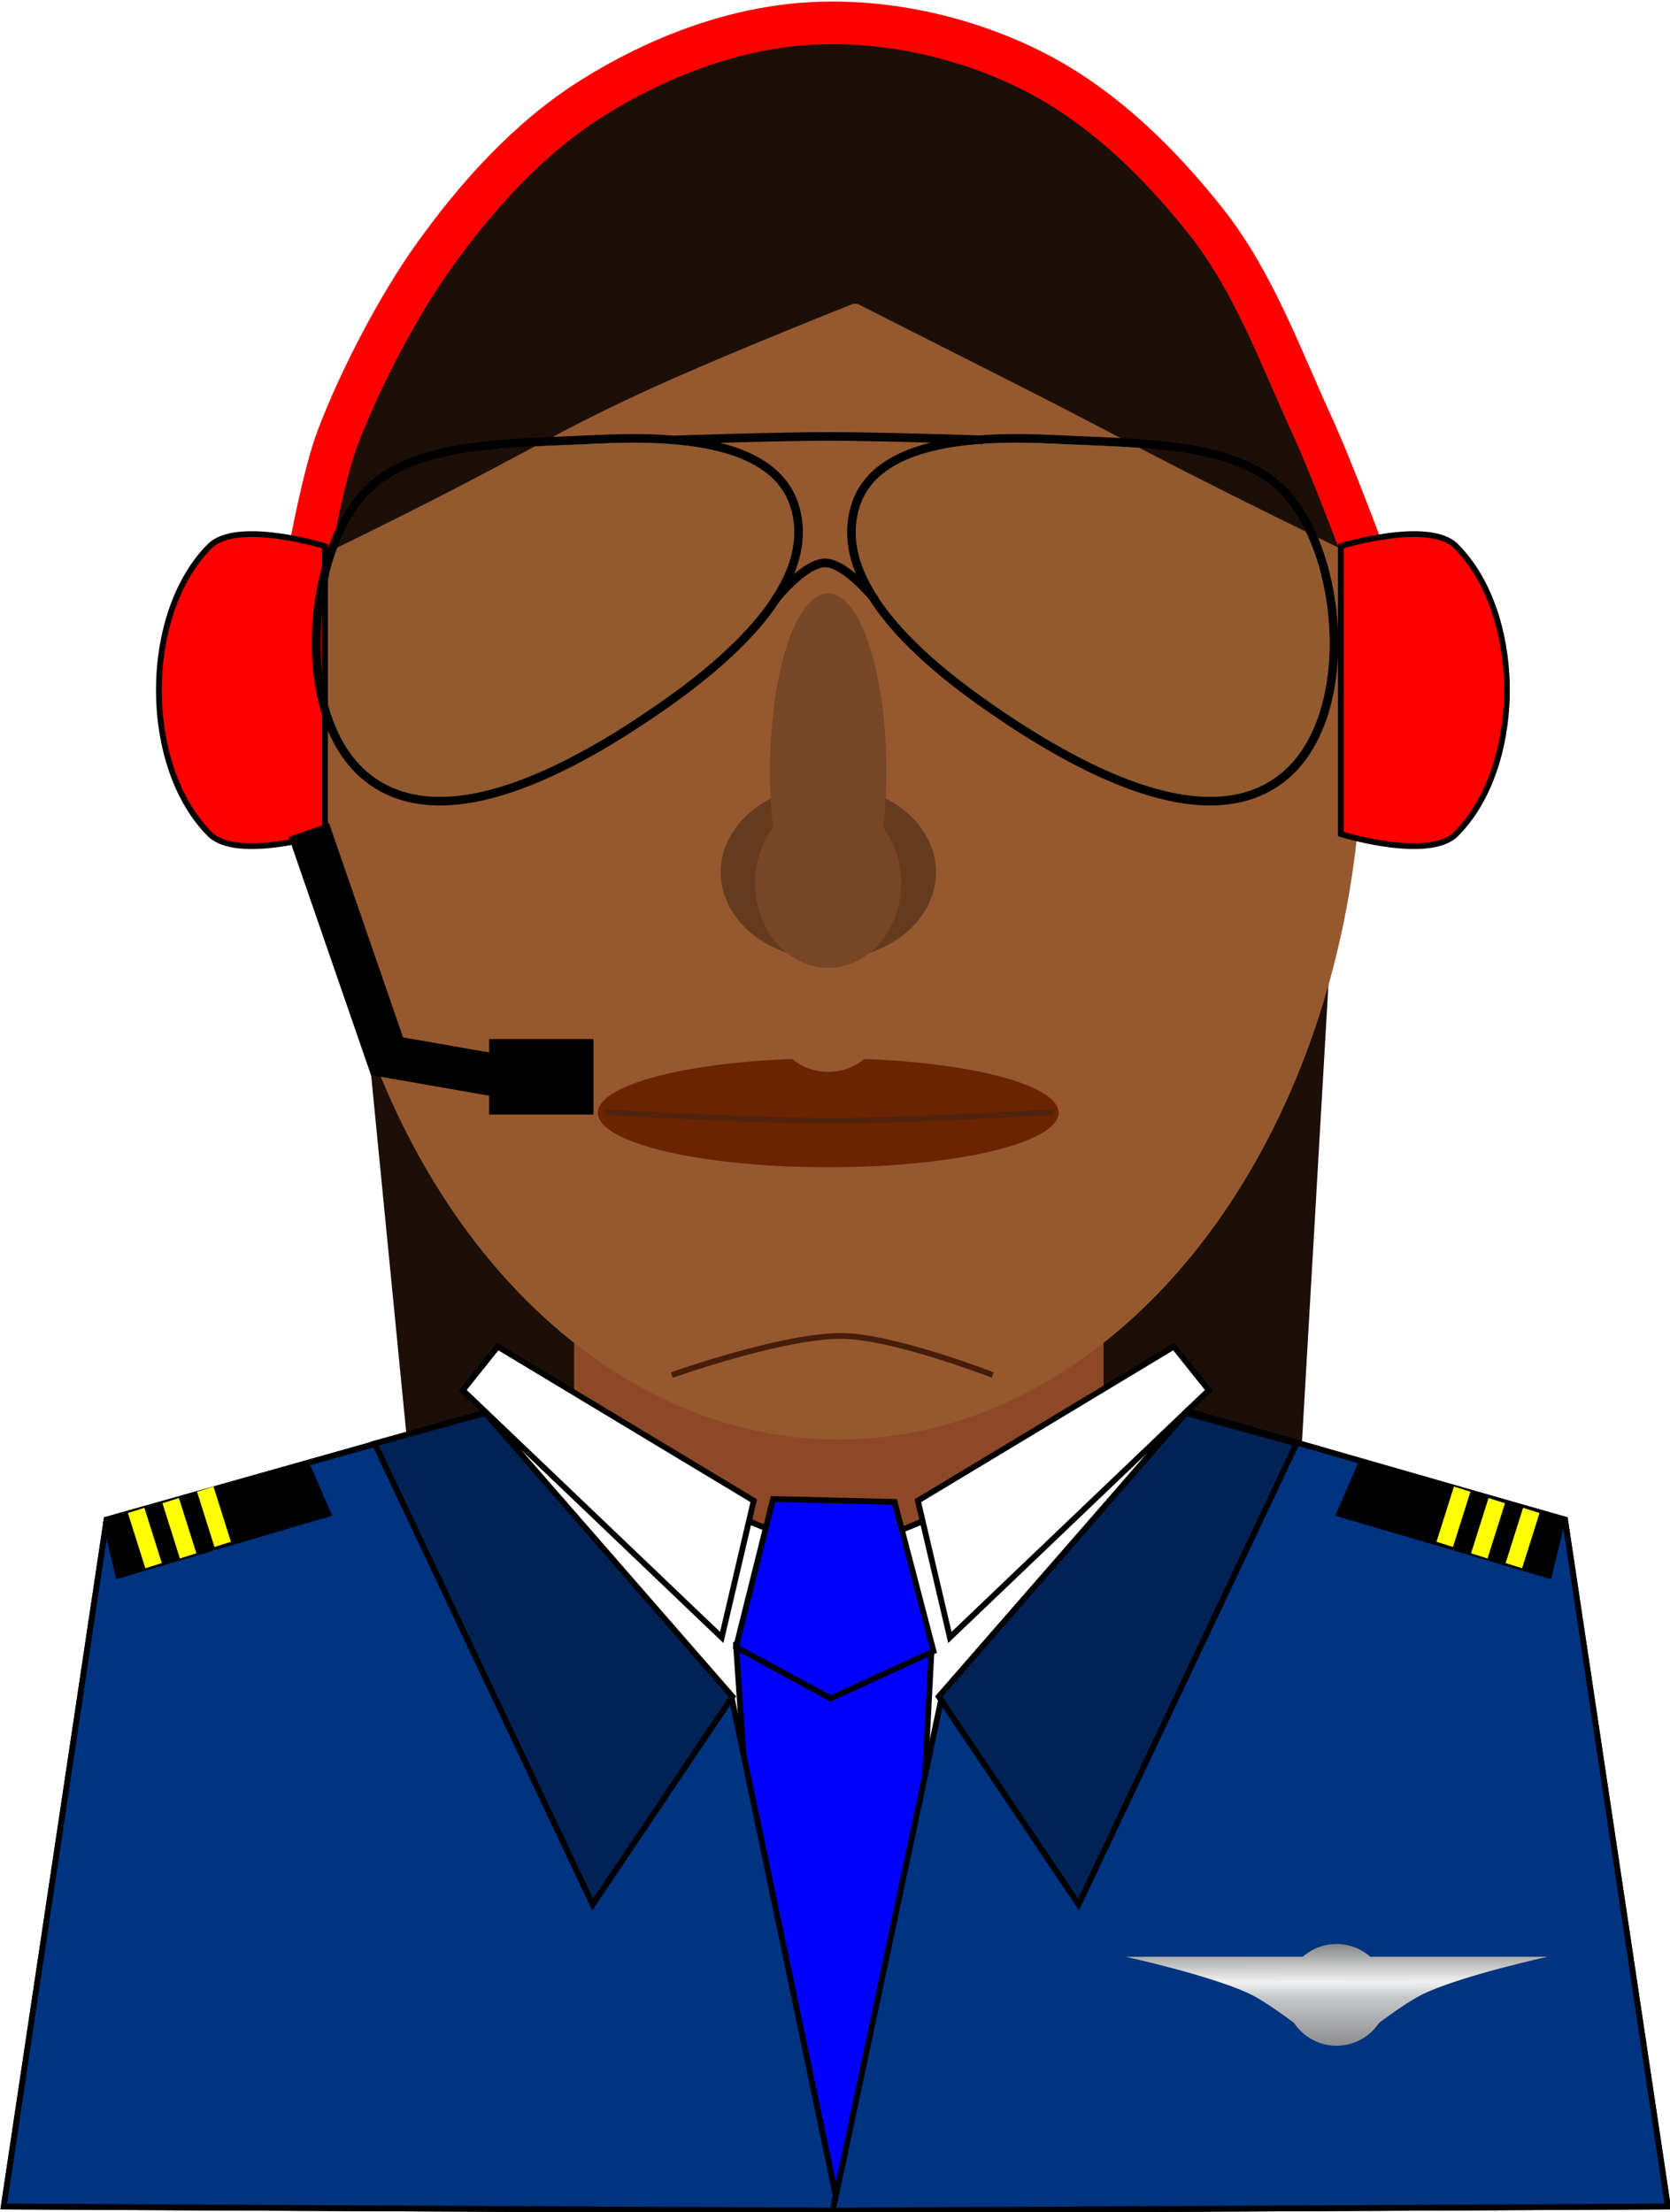 <?xml version="1.0" encoding="UTF-8" standalone="no"?>
<!-- Created with Inkscape (http://www.inkscape.org/) -->

<svg
   xmlns:dc="http://purl.org/dc/elements/1.1/"
   xmlns:cc="http://creativecommons.org/ns#"
   xmlns:rdf="http://www.w3.org/1999/02/22-rdf-syntax-ns#"
   xmlns:svg="http://www.w3.org/2000/svg"
   xmlns="http://www.w3.org/2000/svg"
   xmlns:xlink="http://www.w3.org/1999/xlink"
   xmlns:sodipodi="http://sodipodi.sourceforge.net/DTD/sodipodi-0.dtd"
   xmlns:inkscape="http://www.inkscape.org/namespaces/inkscape"
   width="290.083"
   height="384.323"
   viewBox="0 0 290.083 384.323"
   id="svg5416"
   version="1.1"
   inkscape:version="0.91 r13725"
   sodipodi:docname="Pilot4.svg">
  <defs
     id="defs5418">
    <filter
       inkscape:menu-tooltip="Transparent plastic with deep colors"
       inkscape:menu="Bevels"
       inkscape:label="Deep Colors Plastic"
       style="color-interpolation-filters:sRGB"
       id="filter9118">
      <feGaussianBlur
         in="SourceGraphic"
         result="result6"
         stdDeviation="10"
         id="feGaussianBlur9120" />
      <feComposite
         in2="SourceGraphic"
         in="result6"
         operator="xor"
         id="feComposite9122" />
      <feGaussianBlur
         result="result2"
         stdDeviation="10"
         id="feGaussianBlur9124" />
      <feComposite
         in2="SourceGraphic"
         operator="atop"
         result="result91"
         id="feComposite9126" />
      <feComposite
         result="result4"
         in="result2"
         operator="xor"
         in2="result91"
         id="feComposite9128" />
      <feGaussianBlur
         in="result4"
         result="result3"
         stdDeviation="5"
         id="feGaussianBlur9130" />
      <feSpecularLighting
         lighting-color="#ffffff"
         in="result3"
         result="result5"
         specularExponent="35"
         specularConstant="3"
         surfaceScale="12"
         id="feSpecularLighting9132">
        <feDistantLight
           elevation="45"
           azimuth="235"
           id="feDistantLight9134" />
      </feSpecularLighting>
      <feComposite
         k4="0"
         k1="0"
         in2="result5"
         in="SourceGraphic"
         k3="0.7"
         k2="0.8"
         operator="arithmetic"
         result="result7"
         id="feComposite9136" />
      <feComposite
         in="result7"
         operator="in"
         in2="SourceGraphic"
         id="feComposite9138" />
    </filter>
    <filter
       inkscape:menu-tooltip="Transparent plastic with deep colors"
       inkscape:menu="Bevels"
       inkscape:label="Deep Colors Plastic"
       style="color-interpolation-filters:sRGB"
       id="filter9096">
      <feGaussianBlur
         in="SourceGraphic"
         result="result6"
         stdDeviation="10"
         id="feGaussianBlur9098" />
      <feComposite
         in2="SourceGraphic"
         in="result6"
         operator="xor"
         id="feComposite9100" />
      <feGaussianBlur
         result="result2"
         stdDeviation="10"
         id="feGaussianBlur9102" />
      <feComposite
         in2="SourceGraphic"
         operator="atop"
         result="result91"
         id="feComposite9104" />
      <feComposite
         result="result4"
         in="result2"
         operator="xor"
         in2="result91"
         id="feComposite9106" />
      <feGaussianBlur
         in="result4"
         result="result3"
         stdDeviation="5"
         id="feGaussianBlur9108" />
      <feSpecularLighting
         lighting-color="#ffffff"
         in="result3"
         result="result5"
         specularExponent="35"
         specularConstant="3"
         surfaceScale="12"
         id="feSpecularLighting9110">
        <feDistantLight
           elevation="45"
           azimuth="235"
           id="feDistantLight9112" />
      </feSpecularLighting>
      <feComposite
         k4="0"
         k1="0"
         in2="result5"
         in="SourceGraphic"
         k3="0.7"
         k2="0.8"
         operator="arithmetic"
         result="result7"
         id="feComposite9114" />
      <feComposite
         in="result7"
         operator="in"
         in2="SourceGraphic"
         id="feComposite9116" />
    </filter>
    <filter
       inkscape:menu-tooltip="3D warped, iridescent pearly shell texture"
       inkscape:menu="Materials"
       inkscape:label="3D Mother of Pearl"
       width="1.5"
       x="-0.25"
       height="1.5"
       y="-0.25"
       style="color-interpolation-filters:sRGB"
       id="filter7322-0">
      <feGaussianBlur
         result="result8"
         stdDeviation="3"
         id="feGaussianBlur7324-7" />
      <feTurbulence
         baseFrequency="0.03 0.03"
         numOctaves="8"
         type="fractalNoise"
         result="result7"
         seed="77"
         id="feTurbulence7326-5" />
      <feColorMatrix
         values="1 0 0 0 0 0 1 0 0 0 0 0 1 0 0 0 0 0 1.6 -0.6 "
         result="result5"
         id="feColorMatrix7328-6" />
      <feComposite
         in2="result8"
         operator="in"
         in="result7"
         result="result6"
         id="feComposite7330-3" />
      <feDisplacementMap
         in2="result6"
         result="result4"
         scale="60"
         yChannelSelector="A"
         xChannelSelector="A"
         in="result5"
         id="feDisplacementMap7332-0" />
      <feConvolveMatrix
         order="3 3"
         kernelMatrix="2 0 0 0 4 0 0 0 -2 "
         targetX="2"
         targetY="2"
         divisor="2"
         result="result9"
         id="feConvolveMatrix7334-1" />
      <feComposite
         in2="SourceGraphic"
         operator="atop"
         in="result9"
         result="result10"
         id="feComposite7336-1" />
      <feBlend
         in2="result10"
         mode="darken"
         result="fbSourceGraphic"
         id="feBlend7338-1" />
      <feGaussianBlur
         result="result0"
         in="fbSourceGraphic"
         stdDeviation="5"
         id="feGaussianBlur7340-0" />
      <feSpecularLighting
         specularExponent="25"
         specularConstant="1"
         surfaceScale="5"
         lighting-color="#f2d76c"
         result="result1"
         in="result0"
         id="feSpecularLighting7342-8">
        <feDistantLight
           azimuth="235"
           elevation="60"
           id="feDistantLight7344-2" />
      </feSpecularLighting>
      <feComposite
         operator="in"
         result="result2"
         in="result1"
         in2="fbSourceGraphic"
         id="feComposite7346-3" />
      <feComposite
         k4="0"
         k1="0"
         k3="1"
         k2="1"
         operator="arithmetic"
         result="result4"
         in="fbSourceGraphic"
         in2="result2"
         id="feComposite7348-5" />
    </filter>
    <filter
       inkscape:label="3D Mother of Pearl"
       inkscape:menu="Materials"
       inkscape:menu-tooltip="3D warped, iridescent pearly shell texture"
       height="1.5"
       y="-0.25"
       width="1.5"
       x="-0.25"
       style="color-interpolation-filters:sRGB"
       id="filter7292-2">
      <feGaussianBlur
         stdDeviation="4"
         result="result8"
         id="feGaussianBlur7294-5" />
      <feTurbulence
         seed="50"
         result="result7"
         type="turbulence"
         numOctaves="7"
         baseFrequency="0.01 0.01"
         id="feTurbulence7296-3" />
      <feColorMatrix
         result="result5"
         values="1 0 0 0 0 0 1 0 0 0 0 0 1 0 0 0 0 0 1.4 0 "
         id="feColorMatrix7298-7" />
      <feComposite
         result="result6"
         in="result5"
         operator="in"
         in2="result8"
         id="feComposite7300-2" />
      <feDisplacementMap
         in="result5"
         xChannelSelector="A"
         yChannelSelector="A"
         scale="100"
         result="result4"
         in2="result6"
         id="feDisplacementMap7302-2" />
      <feFlood
         flood-opacity="1"
         flood-color="rgb(224,224,224)"
         id="feFlood7304-1" />
      <feComposite
         result="result2"
         operator="atop"
         in2="result4"
         id="feComposite7306-8" />
      <feComposite
         in="result2"
         operator="atop"
         in2="SourceGraphic"
         result="result9"
         id="feComposite7308-9" />
      <feBlend
         result="fbSourceGraphic"
         mode="darken"
         in2="result9"
         id="feBlend7310-6" />
      <feGaussianBlur
         stdDeviation="5"
         in="fbSourceGraphic"
         result="result0"
         id="feGaussianBlur7312-5" />
      <feSpecularLighting
         in="result0"
         result="result1"
         lighting-color="#ffffff"
         surfaceScale="8"
         specularConstant="0.8"
         specularExponent="30"
         id="feSpecularLighting7314-6">
        <feDistantLight
           elevation="55"
           azimuth="235"
           id="feDistantLight7316-2" />
      </feSpecularLighting>
      <feComposite
         in2="fbSourceGraphic"
         in="result1"
         result="result2"
         operator="in"
         id="feComposite7318-9" />
      <feComposite
         k4="0"
         k1="0"
         in="fbSourceGraphic"
         result="fbSourceGraphic"
         operator="arithmetic"
         k2="1"
         k3="1"
         in2="result2"
         id="feComposite7320-3" />
      <feColorMatrix
         result="fbSourceGraphicAlpha"
         in="fbSourceGraphic"
         values="0 0 0 -1 0 0 0 0 -1 0 0 0 0 -1 0 0 0 0 1 0"
         id="feColorMatrix7350-5" />
      <feGaussianBlur
         id="feGaussianBlur7352-1"
         result="result8"
         stdDeviation="3"
         in="fbSourceGraphic" />
      <feTurbulence
         id="feTurbulence7354-5"
         baseFrequency="0.03 0.03"
         numOctaves="8"
         type="fractalNoise"
         result="result7"
         seed="77" />
      <feColorMatrix
         id="feColorMatrix7356-6"
         values="1 0 0 0 0 0 1 0 0 0 0 0 1 0 0 0 0 0 1.6 -0.6 "
         result="result5" />
      <feComposite
         id="feComposite7358-1"
         in2="result8"
         operator="in"
         in="result7"
         result="result6" />
      <feDisplacementMap
         id="feDisplacementMap7360-2"
         in2="result6"
         result="result4"
         scale="60"
         yChannelSelector="A"
         xChannelSelector="A"
         in="result5" />
      <feConvolveMatrix
         id="feConvolveMatrix7362-0"
         order="3 3"
         kernelMatrix="2 0 0 0 4 0 0 0 -2 "
         targetX="2"
         targetY="2"
         divisor="2"
         result="result9" />
      <feComposite
         id="feComposite7364-8"
         in2="fbSourceGraphic"
         operator="atop"
         in="result9"
         result="result10" />
      <feBlend
         id="feBlend7366-7"
         in2="result10"
         mode="darken"
         result="fbSourceGraphic" />
      <feGaussianBlur
         id="feGaussianBlur7368-8"
         result="result0"
         in="fbSourceGraphic"
         stdDeviation="5" />
      <feSpecularLighting
         id="feSpecularLighting7370-6"
         specularExponent="25"
         specularConstant="1"
         surfaceScale="5"
         lighting-color="#f2d76c"
         result="result1"
         in="result0">
        <feDistantLight
           id="feDistantLight7372-0"
           azimuth="235"
           elevation="60" />
      </feSpecularLighting>
      <feComposite
         id="feComposite7374-9"
         in2="fbSourceGraphic"
         operator="in"
         result="result2"
         in="result1" />
      <feComposite
         k4="0"
         k1="0"
         id="feComposite7376-9"
         in2="result2"
         k3="1"
         k2="1"
         operator="arithmetic"
         result="result4"
         in="fbSourceGraphic" />
    </filter>
    <filter
       inkscape:menu-tooltip="Bright metallic effect for any color"
       inkscape:menu="Bevels"
       inkscape:label="Bright Metal"
       style="color-interpolation-filters:sRGB"
       id="filter8594-4">
      <feGaussianBlur
         result="result6"
         stdDeviation="8"
         in="SourceGraphic"
         id="feGaussianBlur8596-1" />
      <feComposite
         in2="SourceGraphic"
         in="result6"
         operator="xor"
         result="result10"
         id="feComposite8598-75" />
      <feGaussianBlur
         result="result2"
         stdDeviation="8"
         id="feGaussianBlur8600-1" />
      <feComposite
         in2="SourceGraphic"
         operator="atop"
         in="result10"
         result="result91"
         id="feComposite8602-4" />
      <feComposite
         result="result4"
         in="result2"
         operator="xor"
         in2="result91"
         id="feComposite8604-32" />
      <feGaussianBlur
         in="result4"
         result="result3"
         stdDeviation="4"
         id="feGaussianBlur8606-6" />
      <feSpecularLighting
         result="result5"
         specularExponent="5"
         specularConstant="1.1"
         surfaceScale="18"
         id="feSpecularLighting8608-44">
        <feDistantLight
           azimuth="235"
           elevation="55"
           id="feDistantLight8610-35" />
      </feSpecularLighting>
      <feComposite
         k4="0"
         in="result3"
         k3="1.1"
         k2="0.5"
         operator="arithmetic"
         result="result7"
         in2="result5"
         k1="0.5"
         id="feComposite8612-31" />
      <feComposite
         in="result7"
         operator="atop"
         in2="SourceGraphic"
         result="result8"
         id="feComposite8614-9" />
    </filter>
    <linearGradient
       id="linearGradient5549">
      <stop
         style="stop-color:#1a1b1f;stop-opacity:1;"
         offset="0"
         id="stop5551" />
      <stop
         id="stop5553"
         offset="0.161"
         style="stop-color:#7e7e81;stop-opacity:1;" />
      <stop
         style="stop-color:#c7c9cb;stop-opacity:1;"
         offset="0.421"
         id="stop5555" />
      <stop
         id="stop5557"
         offset="0.483"
         style="stop-color:#f2f2f2;stop-opacity:1;" />
      <stop
         style="stop-color:#555758;stop-opacity:1;"
         offset="0.714"
         id="stop5559" />
      <stop
         id="stop5561"
         offset="0.876"
         style="stop-color:#bbb9b5;stop-opacity:1;" />
      <stop
         style="stop-color:#949696;stop-opacity:1;"
         offset="1"
         id="stop5563" />
    </linearGradient>
    <filter
       inkscape:menu-tooltip="Transparent plastic with deep colors"
       inkscape:menu="Bevels"
       inkscape:label="Deep Colors Plastic"
       style="color-interpolation-filters:sRGB"
       id="filter9074">
      <feGaussianBlur
         in="SourceGraphic"
         result="result6"
         stdDeviation="10"
         id="feGaussianBlur9076" />
      <feComposite
         in2="SourceGraphic"
         in="result6"
         operator="xor"
         id="feComposite9078" />
      <feGaussianBlur
         result="result2"
         stdDeviation="10"
         id="feGaussianBlur9080" />
      <feComposite
         in2="SourceGraphic"
         operator="atop"
         result="result91"
         id="feComposite9082" />
      <feComposite
         result="result4"
         in="result2"
         operator="xor"
         in2="result91"
         id="feComposite9084" />
      <feGaussianBlur
         in="result4"
         result="result3"
         stdDeviation="5"
         id="feGaussianBlur9086" />
      <feSpecularLighting
         lighting-color="#ffffff"
         in="result3"
         result="result5"
         specularExponent="35"
         specularConstant="3"
         surfaceScale="12"
         id="feSpecularLighting9088">
        <feDistantLight
           elevation="45"
           azimuth="235"
           id="feDistantLight9090" />
      </feSpecularLighting>
      <feComposite
         k4="0"
         k1="0"
         in2="result5"
         in="SourceGraphic"
         k3="0.7"
         k2="0.8"
         operator="arithmetic"
         result="result7"
         id="feComposite9092" />
      <feComposite
         in="result7"
         operator="in"
         in2="SourceGraphic"
         id="feComposite9094" />
    </filter>
    <filter
       inkscape:menu-tooltip="Transparent plastic with deep colors"
       inkscape:menu="Bevels"
       inkscape:label="Deep Colors Plastic"
       style="color-interpolation-filters:sRGB"
       id="filter9052">
      <feGaussianBlur
         in="SourceGraphic"
         result="result6"
         stdDeviation="10"
         id="feGaussianBlur9054" />
      <feComposite
         in2="SourceGraphic"
         in="result6"
         operator="xor"
         id="feComposite9056" />
      <feGaussianBlur
         result="result2"
         stdDeviation="10"
         id="feGaussianBlur9058" />
      <feComposite
         in2="SourceGraphic"
         operator="atop"
         result="result91"
         id="feComposite9060" />
      <feComposite
         result="result4"
         in="result2"
         operator="xor"
         in2="result91"
         id="feComposite9062" />
      <feGaussianBlur
         in="result4"
         result="result3"
         stdDeviation="5"
         id="feGaussianBlur9064" />
      <feSpecularLighting
         lighting-color="#ffffff"
         in="result3"
         result="result5"
         specularExponent="35"
         specularConstant="3"
         surfaceScale="12"
         id="feSpecularLighting9066">
        <feDistantLight
           elevation="45"
           azimuth="235"
           id="feDistantLight9068" />
      </feSpecularLighting>
      <feComposite
         k4="0"
         k1="0"
         in2="result5"
         in="SourceGraphic"
         k3="0.7"
         k2="0.8"
         operator="arithmetic"
         result="result7"
         id="feComposite9070" />
      <feComposite
         in="result7"
         operator="in"
         in2="SourceGraphic"
         id="feComposite9072" />
    </filter>
    <filter
       inkscape:menu-tooltip="Bright metallic effect for any color"
       inkscape:menu="Bevels"
       inkscape:label="Bright Metal"
       style="color-interpolation-filters:sRGB"
       id="filter8594-2">
      <feGaussianBlur
         result="result6"
         stdDeviation="8"
         in="SourceGraphic"
         id="feGaussianBlur8596-0" />
      <feComposite
         in2="SourceGraphic"
         in="result6"
         operator="xor"
         result="result10"
         id="feComposite8598-6" />
      <feGaussianBlur
         result="result2"
         stdDeviation="8"
         id="feGaussianBlur8600-3" />
      <feComposite
         in2="SourceGraphic"
         operator="atop"
         in="result10"
         result="result91"
         id="feComposite8602-9" />
      <feComposite
         result="result4"
         in="result2"
         operator="xor"
         in2="result91"
         id="feComposite8604-3" />
      <feGaussianBlur
         in="result4"
         result="result3"
         stdDeviation="4"
         id="feGaussianBlur8606-49" />
      <feSpecularLighting
         result="result5"
         specularExponent="5"
         specularConstant="1.1"
         surfaceScale="18"
         id="feSpecularLighting8608-40">
        <feDistantLight
           azimuth="235"
           elevation="55"
           id="feDistantLight8610-6" />
      </feSpecularLighting>
      <feComposite
         k4="0"
         in="result3"
         k3="1.1"
         k2="0.5"
         operator="arithmetic"
         result="result7"
         in2="result5"
         k1="0.5"
         id="feComposite8612-0" />
      <feComposite
         in="result7"
         operator="atop"
         in2="SourceGraphic"
         result="result8"
         id="feComposite8614-7" />
    </filter>
    <filter
       inkscape:menu-tooltip="3D warped, iridescent pearly shell texture"
       inkscape:menu="Materials"
       inkscape:label="3D Mother of Pearl"
       width="1.5"
       x="-0.25"
       height="1.5"
       y="-0.25"
       style="color-interpolation-filters:sRGB"
       id="filter7322">
      <feGaussianBlur
         result="result8"
         stdDeviation="3"
         id="feGaussianBlur7324" />
      <feTurbulence
         baseFrequency="0.03 0.03"
         numOctaves="8"
         type="fractalNoise"
         result="result7"
         seed="77"
         id="feTurbulence7326" />
      <feColorMatrix
         values="1 0 0 0 0 0 1 0 0 0 0 0 1 0 0 0 0 0 1.6 -0.6 "
         result="result5"
         id="feColorMatrix7328" />
      <feComposite
         in2="result8"
         operator="in"
         in="result7"
         result="result6"
         id="feComposite7330" />
      <feDisplacementMap
         in2="result6"
         result="result4"
         scale="60"
         yChannelSelector="A"
         xChannelSelector="A"
         in="result5"
         id="feDisplacementMap7332" />
      <feConvolveMatrix
         order="3 3"
         kernelMatrix="2 0 0 0 4 0 0 0 -2 "
         targetX="2"
         targetY="2"
         divisor="2"
         result="result9"
         id="feConvolveMatrix7334" />
      <feComposite
         in2="SourceGraphic"
         operator="atop"
         in="result9"
         result="result10"
         id="feComposite7336" />
      <feBlend
         in2="result10"
         mode="darken"
         result="fbSourceGraphic"
         id="feBlend7338" />
      <feGaussianBlur
         result="result0"
         in="fbSourceGraphic"
         stdDeviation="5"
         id="feGaussianBlur7340" />
      <feSpecularLighting
         specularExponent="25"
         specularConstant="1"
         surfaceScale="5"
         lighting-color="#f2d76c"
         result="result1"
         in="result0"
         id="feSpecularLighting7342">
        <feDistantLight
           azimuth="235"
           elevation="60"
           id="feDistantLight7344" />
      </feSpecularLighting>
      <feComposite
         operator="in"
         result="result2"
         in="result1"
         in2="fbSourceGraphic"
         id="feComposite7346" />
      <feComposite
         k4="0"
         k1="0"
         k3="1"
         k2="1"
         operator="arithmetic"
         result="result4"
         in="fbSourceGraphic"
         in2="result2"
         id="feComposite7348" />
    </filter>
    <filter
       inkscape:label="3D Mother of Pearl"
       inkscape:menu="Materials"
       inkscape:menu-tooltip="3D warped, iridescent pearly shell texture"
       height="1.5"
       y="-0.25"
       width="1.5"
       x="-0.25"
       style="color-interpolation-filters:sRGB"
       id="filter7292">
      <feGaussianBlur
         stdDeviation="4"
         result="result8"
         id="feGaussianBlur7294" />
      <feTurbulence
         seed="50"
         result="result7"
         type="turbulence"
         numOctaves="7"
         baseFrequency="0.01 0.01"
         id="feTurbulence7296" />
      <feColorMatrix
         result="result5"
         values="1 0 0 0 0 0 1 0 0 0 0 0 1 0 0 0 0 0 1.4 0 "
         id="feColorMatrix7298" />
      <feComposite
         result="result6"
         in="result5"
         operator="in"
         in2="result8"
         id="feComposite7300" />
      <feDisplacementMap
         in="result5"
         xChannelSelector="A"
         yChannelSelector="A"
         scale="100"
         result="result4"
         in2="result6"
         id="feDisplacementMap7302" />
      <feFlood
         flood-opacity="1"
         flood-color="rgb(224,224,224)"
         id="feFlood7304" />
      <feComposite
         result="result2"
         operator="atop"
         in2="result4"
         id="feComposite7306" />
      <feComposite
         in="result2"
         operator="atop"
         in2="SourceGraphic"
         result="result9"
         id="feComposite7308" />
      <feBlend
         result="fbSourceGraphic"
         mode="darken"
         in2="result9"
         id="feBlend7310" />
      <feGaussianBlur
         stdDeviation="5"
         in="fbSourceGraphic"
         result="result0"
         id="feGaussianBlur7312" />
      <feSpecularLighting
         in="result0"
         result="result1"
         lighting-color="#ffffff"
         surfaceScale="8"
         specularConstant="0.8"
         specularExponent="30"
         id="feSpecularLighting7314">
        <feDistantLight
           elevation="55"
           azimuth="235"
           id="feDistantLight7316" />
      </feSpecularLighting>
      <feComposite
         in2="fbSourceGraphic"
         in="result1"
         result="result2"
         operator="in"
         id="feComposite7318" />
      <feComposite
         k4="0"
         k1="0"
         in="fbSourceGraphic"
         result="fbSourceGraphic"
         operator="arithmetic"
         k2="1"
         k3="1"
         in2="result2"
         id="feComposite7320" />
      <feColorMatrix
         result="fbSourceGraphicAlpha"
         in="fbSourceGraphic"
         values="0 0 0 -1 0 0 0 0 -1 0 0 0 0 -1 0 0 0 0 1 0"
         id="feColorMatrix7350" />
      <feGaussianBlur
         id="feGaussianBlur7352"
         result="result8"
         stdDeviation="3"
         in="fbSourceGraphic" />
      <feTurbulence
         id="feTurbulence7354"
         baseFrequency="0.03 0.03"
         numOctaves="8"
         type="fractalNoise"
         result="result7"
         seed="77" />
      <feColorMatrix
         id="feColorMatrix7356"
         values="1 0 0 0 0 0 1 0 0 0 0 0 1 0 0 0 0 0 1.6 -0.6 "
         result="result5" />
      <feComposite
         id="feComposite7358"
         in2="result8"
         operator="in"
         in="result7"
         result="result6" />
      <feDisplacementMap
         id="feDisplacementMap7360"
         in2="result6"
         result="result4"
         scale="60"
         yChannelSelector="A"
         xChannelSelector="A"
         in="result5" />
      <feConvolveMatrix
         id="feConvolveMatrix7362"
         order="3 3"
         kernelMatrix="2 0 0 0 4 0 0 0 -2 "
         targetX="2"
         targetY="2"
         divisor="2"
         result="result9" />
      <feComposite
         id="feComposite7364"
         in2="fbSourceGraphic"
         operator="atop"
         in="result9"
         result="result10" />
      <feBlend
         id="feBlend7366"
         in2="result10"
         mode="darken"
         result="fbSourceGraphic" />
      <feGaussianBlur
         id="feGaussianBlur7368"
         result="result0"
         in="fbSourceGraphic"
         stdDeviation="5" />
      <feSpecularLighting
         id="feSpecularLighting7370"
         specularExponent="25"
         specularConstant="1"
         surfaceScale="5"
         lighting-color="#f2d76c"
         result="result1"
         in="result0">
        <feDistantLight
           id="feDistantLight7372"
           azimuth="235"
           elevation="60" />
      </feSpecularLighting>
      <feComposite
         id="feComposite7374"
         in2="fbSourceGraphic"
         operator="in"
         result="result2"
         in="result1" />
      <feComposite
         k4="0"
         k1="0"
         id="feComposite7376"
         in2="result2"
         k3="1"
         k2="1"
         operator="arithmetic"
         result="result4"
         in="fbSourceGraphic" />
    </filter>
    <filter
       inkscape:menu-tooltip="Transparent plastic with deep colors"
       inkscape:menu="Bevels"
       inkscape:label="Deep Colors Plastic"
       style="color-interpolation-filters:sRGB"
       id="filter9030">
      <feGaussianBlur
         in="SourceGraphic"
         result="result6"
         stdDeviation="10"
         id="feGaussianBlur9032" />
      <feComposite
         in2="SourceGraphic"
         in="result6"
         operator="xor"
         id="feComposite9034" />
      <feGaussianBlur
         result="result2"
         stdDeviation="10"
         id="feGaussianBlur9036" />
      <feComposite
         in2="SourceGraphic"
         operator="atop"
         result="result91"
         id="feComposite9038" />
      <feComposite
         result="result4"
         in="result2"
         operator="xor"
         in2="result91"
         id="feComposite9040" />
      <feGaussianBlur
         in="result4"
         result="result3"
         stdDeviation="5"
         id="feGaussianBlur9042" />
      <feSpecularLighting
         lighting-color="#ffffff"
         in="result3"
         result="result5"
         specularExponent="35"
         specularConstant="3"
         surfaceScale="12"
         id="feSpecularLighting9044">
        <feDistantLight
           elevation="45"
           azimuth="235"
           id="feDistantLight9046" />
      </feSpecularLighting>
      <feComposite
         k4="0"
         k1="0"
         in2="result5"
         in="SourceGraphic"
         k3="0.7"
         k2="0.8"
         operator="arithmetic"
         result="result7"
         id="feComposite9048" />
      <feComposite
         in="result7"
         operator="in"
         in2="SourceGraphic"
         id="feComposite9050" />
    </filter>
    <filter
       inkscape:menu-tooltip="Transparent plastic with deep colors"
       inkscape:menu="Bevels"
       inkscape:label="Deep Colors Plastic"
       style="color-interpolation-filters:sRGB"
       id="filter9008">
      <feGaussianBlur
         in="SourceGraphic"
         result="result6"
         stdDeviation="10"
         id="feGaussianBlur9010" />
      <feComposite
         in2="SourceGraphic"
         in="result6"
         operator="xor"
         id="feComposite9012" />
      <feGaussianBlur
         result="result2"
         stdDeviation="10"
         id="feGaussianBlur9014" />
      <feComposite
         in2="SourceGraphic"
         operator="atop"
         result="result91"
         id="feComposite9016" />
      <feComposite
         result="result4"
         in="result2"
         operator="xor"
         in2="result91"
         id="feComposite9018" />
      <feGaussianBlur
         in="result4"
         result="result3"
         stdDeviation="5"
         id="feGaussianBlur9020" />
      <feSpecularLighting
         lighting-color="#ffffff"
         in="result3"
         result="result5"
         specularExponent="35"
         specularConstant="3"
         surfaceScale="12"
         id="feSpecularLighting9022">
        <feDistantLight
           elevation="45"
           azimuth="235"
           id="feDistantLight9024" />
      </feSpecularLighting>
      <feComposite
         k4="0"
         k1="0"
         in2="result5"
         in="SourceGraphic"
         k3="0.7"
         k2="0.8"
         operator="arithmetic"
         result="result7"
         id="feComposite9026" />
      <feComposite
         in="result7"
         operator="in"
         in2="SourceGraphic"
         id="feComposite9028" />
    </filter>
    <filter
       inkscape:menu-tooltip="3D warped, iridescent pearly shell texture"
       inkscape:menu="Materials"
       inkscape:label="3D Mother of Pearl"
       width="1.5"
       x="-0.25"
       height="1.5"
       y="-0.25"
       style="color-interpolation-filters:sRGB"
       id="filter7322-1">
      <feGaussianBlur
         result="result8"
         stdDeviation="3"
         id="feGaussianBlur7324-3" />
      <feTurbulence
         baseFrequency="0.03 0.03"
         numOctaves="8"
         type="fractalNoise"
         result="result7"
         seed="77"
         id="feTurbulence7326-6" />
      <feColorMatrix
         values="1 0 0 0 0 0 1 0 0 0 0 0 1 0 0 0 0 0 1.6 -0.6 "
         result="result5"
         id="feColorMatrix7328-63" />
      <feComposite
         in2="result8"
         operator="in"
         in="result7"
         result="result6"
         id="feComposite7330-8" />
      <feDisplacementMap
         in2="result6"
         result="result4"
         scale="60"
         yChannelSelector="A"
         xChannelSelector="A"
         in="result5"
         id="feDisplacementMap7332-8" />
      <feConvolveMatrix
         order="3 3"
         kernelMatrix="2 0 0 0 4 0 0 0 -2 "
         targetX="2"
         targetY="2"
         divisor="2"
         result="result9"
         id="feConvolveMatrix7334-2" />
      <feComposite
         in2="SourceGraphic"
         operator="atop"
         in="result9"
         result="result10"
         id="feComposite7336-11" />
      <feBlend
         in2="result10"
         mode="darken"
         result="fbSourceGraphic"
         id="feBlend7338-5" />
      <feGaussianBlur
         result="result0"
         in="fbSourceGraphic"
         stdDeviation="5"
         id="feGaussianBlur7340-6" />
      <feSpecularLighting
         specularExponent="25"
         specularConstant="1"
         surfaceScale="5"
         lighting-color="#f2d76c"
         result="result1"
         in="result0"
         id="feSpecularLighting7342-9">
        <feDistantLight
           azimuth="235"
           elevation="60"
           id="feDistantLight7344-21" />
      </feSpecularLighting>
      <feComposite
         operator="in"
         result="result2"
         in="result1"
         in2="fbSourceGraphic"
         id="feComposite7346-8" />
      <feComposite
         k4="0"
         k1="0"
         k3="1"
         k2="1"
         operator="arithmetic"
         result="result4"
         in="fbSourceGraphic"
         in2="result2"
         id="feComposite7348-2" />
    </filter>
    <filter
       inkscape:label="3D Mother of Pearl"
       inkscape:menu="Materials"
       inkscape:menu-tooltip="3D warped, iridescent pearly shell texture"
       height="1.5"
       y="-0.25"
       width="1.5"
       x="-0.25"
       style="color-interpolation-filters:sRGB"
       id="filter7292-0">
      <feGaussianBlur
         stdDeviation="4"
         result="result8"
         id="feGaussianBlur7294-0" />
      <feTurbulence
         seed="50"
         result="result7"
         type="turbulence"
         numOctaves="7"
         baseFrequency="0.01 0.01"
         id="feTurbulence7296-1" />
      <feColorMatrix
         result="result5"
         values="1 0 0 0 0 0 1 0 0 0 0 0 1 0 0 0 0 0 1.4 0 "
         id="feColorMatrix7298-74" />
      <feComposite
         result="result6"
         in="result5"
         operator="in"
         in2="result8"
         id="feComposite7300-7" />
      <feDisplacementMap
         in="result5"
         xChannelSelector="A"
         yChannelSelector="A"
         scale="100"
         result="result4"
         in2="result6"
         id="feDisplacementMap7302-6" />
      <feFlood
         flood-opacity="1"
         flood-color="rgb(224,224,224)"
         id="feFlood7304-8" />
      <feComposite
         result="result2"
         operator="atop"
         in2="result4"
         id="feComposite7306-9" />
      <feComposite
         in="result2"
         operator="atop"
         in2="SourceGraphic"
         result="result9"
         id="feComposite7308-4" />
      <feBlend
         result="fbSourceGraphic"
         mode="darken"
         in2="result9"
         id="feBlend7310-3" />
      <feGaussianBlur
         stdDeviation="5"
         in="fbSourceGraphic"
         result="result0"
         id="feGaussianBlur7312-0" />
      <feSpecularLighting
         in="result0"
         result="result1"
         lighting-color="#ffffff"
         surfaceScale="8"
         specularConstant="0.8"
         specularExponent="30"
         id="feSpecularLighting7314-62">
        <feDistantLight
           elevation="55"
           azimuth="235"
           id="feDistantLight7316-4" />
      </feSpecularLighting>
      <feComposite
         in2="fbSourceGraphic"
         in="result1"
         result="result2"
         operator="in"
         id="feComposite7318-1" />
      <feComposite
         k4="0"
         k1="0"
         in="fbSourceGraphic"
         result="fbSourceGraphic"
         operator="arithmetic"
         k2="1"
         k3="1"
         in2="result2"
         id="feComposite7320-0" />
      <feColorMatrix
         result="fbSourceGraphicAlpha"
         in="fbSourceGraphic"
         values="0 0 0 -1 0 0 0 0 -1 0 0 0 0 -1 0 0 0 0 1 0"
         id="feColorMatrix7350-8" />
      <feGaussianBlur
         id="feGaussianBlur7352-0"
         result="result8"
         stdDeviation="3"
         in="fbSourceGraphic" />
      <feTurbulence
         id="feTurbulence7354-0"
         baseFrequency="0.03 0.03"
         numOctaves="8"
         type="fractalNoise"
         result="result7"
         seed="77" />
      <feColorMatrix
         id="feColorMatrix7356-9"
         values="1 0 0 0 0 0 1 0 0 0 0 0 1 0 0 0 0 0 1.6 -0.6 "
         result="result5" />
      <feComposite
         id="feComposite7358-8"
         in2="result8"
         operator="in"
         in="result7"
         result="result6" />
      <feDisplacementMap
         id="feDisplacementMap7360-0"
         in2="result6"
         result="result4"
         scale="60"
         yChannelSelector="A"
         xChannelSelector="A"
         in="result5" />
      <feConvolveMatrix
         id="feConvolveMatrix7362-5"
         order="3 3"
         kernelMatrix="2 0 0 0 4 0 0 0 -2 "
         targetX="2"
         targetY="2"
         divisor="2"
         result="result9" />
      <feComposite
         id="feComposite7364-85"
         in2="fbSourceGraphic"
         operator="atop"
         in="result9"
         result="result10" />
      <feBlend
         id="feBlend7366-8"
         in2="result10"
         mode="darken"
         result="fbSourceGraphic" />
      <feGaussianBlur
         id="feGaussianBlur7368-0"
         result="result0"
         in="fbSourceGraphic"
         stdDeviation="5" />
      <feSpecularLighting
         id="feSpecularLighting7370-0"
         specularExponent="25"
         specularConstant="1"
         surfaceScale="5"
         lighting-color="#f2d76c"
         result="result1"
         in="result0">
        <feDistantLight
           id="feDistantLight7372-08"
           azimuth="235"
           elevation="60" />
      </feSpecularLighting>
      <feComposite
         id="feComposite7374-1"
         in2="fbSourceGraphic"
         operator="in"
         result="result2"
         in="result1" />
      <feComposite
         k4="0"
         k1="0"
         id="feComposite7376-2"
         in2="result2"
         k3="1"
         k2="1"
         operator="arithmetic"
         result="result4"
         in="fbSourceGraphic" />
    </filter>
    <filter
       inkscape:menu-tooltip="Bright metallic effect for any color"
       inkscape:menu="Bevels"
       inkscape:label="Bright Metal"
       style="color-interpolation-filters:sRGB"
       id="filter8594-8">
      <feGaussianBlur
         result="result6"
         stdDeviation="8"
         in="SourceGraphic"
         id="feGaussianBlur8596-9" />
      <feComposite
         in2="SourceGraphic"
         in="result6"
         operator="xor"
         result="result10"
         id="feComposite8598-7" />
      <feGaussianBlur
         result="result2"
         stdDeviation="8"
         id="feGaussianBlur8600-5" />
      <feComposite
         in2="SourceGraphic"
         operator="atop"
         in="result10"
         result="result91"
         id="feComposite8602-7" />
      <feComposite
         result="result4"
         in="result2"
         operator="xor"
         in2="result91"
         id="feComposite8604-5" />
      <feGaussianBlur
         in="result4"
         result="result3"
         stdDeviation="4"
         id="feGaussianBlur8606-4" />
      <feSpecularLighting
         result="result5"
         specularExponent="5"
         specularConstant="1.1"
         surfaceScale="18"
         id="feSpecularLighting8608-4">
        <feDistantLight
           azimuth="235"
           elevation="55"
           id="feDistantLight8610-3" />
      </feSpecularLighting>
      <feComposite
         k4="0"
         in="result3"
         k3="1.1"
         k2="0.5"
         operator="arithmetic"
         result="result7"
         in2="result5"
         k1="0.5"
         id="feComposite8612-3" />
      <feComposite
         in="result7"
         operator="atop"
         in2="SourceGraphic"
         result="result8"
         id="feComposite8614-6" />
    </filter>
    <filter
       inkscape:menu-tooltip="Transparent plastic with deep colors"
       inkscape:menu="Bevels"
       inkscape:label="Deep Colors Plastic"
       style="color-interpolation-filters:sRGB"
       id="filter8986">
      <feGaussianBlur
         in="SourceGraphic"
         result="result6"
         stdDeviation="10"
         id="feGaussianBlur8988" />
      <feComposite
         in2="SourceGraphic"
         in="result6"
         operator="xor"
         id="feComposite8990" />
      <feGaussianBlur
         result="result2"
         stdDeviation="10"
         id="feGaussianBlur8992" />
      <feComposite
         in2="SourceGraphic"
         operator="atop"
         result="result91"
         id="feComposite8994" />
      <feComposite
         result="result4"
         in="result2"
         operator="xor"
         in2="result91"
         id="feComposite8996" />
      <feGaussianBlur
         in="result4"
         result="result3"
         stdDeviation="5"
         id="feGaussianBlur8998" />
      <feSpecularLighting
         lighting-color="#ffffff"
         in="result3"
         result="result5"
         specularExponent="35"
         specularConstant="3"
         surfaceScale="12"
         id="feSpecularLighting9000">
        <feDistantLight
           elevation="45"
           azimuth="235"
           id="feDistantLight9002" />
      </feSpecularLighting>
      <feComposite
         k4="0"
         k1="0"
         in2="result5"
         in="SourceGraphic"
         k3="0.7"
         k2="0.8"
         operator="arithmetic"
         result="result7"
         id="feComposite9004" />
      <feComposite
         in="result7"
         operator="in"
         in2="SourceGraphic"
         id="feComposite9006" />
    </filter>
    <filter
       inkscape:menu-tooltip="Transparent plastic with deep colors"
       inkscape:menu="Bevels"
       inkscape:label="Deep Colors Plastic"
       style="color-interpolation-filters:sRGB"
       id="filter8964">
      <feGaussianBlur
         in="SourceGraphic"
         result="result6"
         stdDeviation="10"
         id="feGaussianBlur8966" />
      <feComposite
         in2="SourceGraphic"
         in="result6"
         operator="xor"
         id="feComposite8968" />
      <feGaussianBlur
         result="result2"
         stdDeviation="10"
         id="feGaussianBlur8970" />
      <feComposite
         in2="SourceGraphic"
         operator="atop"
         result="result91"
         id="feComposite8972" />
      <feComposite
         result="result4"
         in="result2"
         operator="xor"
         in2="result91"
         id="feComposite8974" />
      <feGaussianBlur
         in="result4"
         result="result3"
         stdDeviation="5"
         id="feGaussianBlur8976" />
      <feSpecularLighting
         lighting-color="#ffffff"
         in="result3"
         result="result5"
         specularExponent="35"
         specularConstant="3"
         surfaceScale="12"
         id="feSpecularLighting8978">
        <feDistantLight
           elevation="45"
           azimuth="235"
           id="feDistantLight8980" />
      </feSpecularLighting>
      <feComposite
         k4="0"
         k1="0"
         in2="result5"
         in="SourceGraphic"
         k3="0.7"
         k2="0.8"
         operator="arithmetic"
         result="result7"
         id="feComposite8982" />
      <feComposite
         in="result7"
         operator="in"
         in2="SourceGraphic"
         id="feComposite8984" />
    </filter>
    <filter
       inkscape:menu-tooltip="3D warped, iridescent pearly shell texture"
       inkscape:menu="Materials"
       inkscape:label="3D Mother of Pearl"
       width="1.5"
       x="-0.25"
       height="1.5"
       y="-0.25"
       style="color-interpolation-filters:sRGB"
       id="filter7322-3">
      <feGaussianBlur
         result="result8"
         stdDeviation="3"
         id="feGaussianBlur7324-9" />
      <feTurbulence
         baseFrequency="0.03 0.03"
         numOctaves="8"
         type="fractalNoise"
         result="result7"
         seed="77"
         id="feTurbulence7326-0" />
      <feColorMatrix
         values="1 0 0 0 0 0 1 0 0 0 0 0 1 0 0 0 0 0 1.6 -0.6 "
         result="result5"
         id="feColorMatrix7328-9" />
      <feComposite
         in2="result8"
         operator="in"
         in="result7"
         result="result6"
         id="feComposite7330-1" />
      <feDisplacementMap
         in2="result6"
         result="result4"
         scale="60"
         yChannelSelector="A"
         xChannelSelector="A"
         in="result5"
         id="feDisplacementMap7332-82" />
      <feConvolveMatrix
         order="3 3"
         kernelMatrix="2 0 0 0 4 0 0 0 -2 "
         targetX="2"
         targetY="2"
         divisor="2"
         result="result9"
         id="feConvolveMatrix7334-8" />
      <feComposite
         in2="SourceGraphic"
         operator="atop"
         in="result9"
         result="result10"
         id="feComposite7336-0" />
      <feBlend
         in2="result10"
         mode="darken"
         result="fbSourceGraphic"
         id="feBlend7338-4" />
      <feGaussianBlur
         result="result0"
         in="fbSourceGraphic"
         stdDeviation="5"
         id="feGaussianBlur7340-3" />
      <feSpecularLighting
         specularExponent="25"
         specularConstant="1"
         surfaceScale="5"
         lighting-color="#f2d76c"
         result="result1"
         in="result0"
         id="feSpecularLighting7342-3">
        <feDistantLight
           azimuth="235"
           elevation="60"
           id="feDistantLight7344-0" />
      </feSpecularLighting>
      <feComposite
         operator="in"
         result="result2"
         in="result1"
         in2="fbSourceGraphic"
         id="feComposite7346-0" />
      <feComposite
         k4="0"
         k1="0"
         k3="1"
         k2="1"
         operator="arithmetic"
         result="result4"
         in="fbSourceGraphic"
         in2="result2"
         id="feComposite7348-8" />
    </filter>
    <filter
       inkscape:label="3D Mother of Pearl"
       inkscape:menu="Materials"
       inkscape:menu-tooltip="3D warped, iridescent pearly shell texture"
       height="1.5"
       y="-0.25"
       width="1.5"
       x="-0.25"
       style="color-interpolation-filters:sRGB"
       id="filter7292-8">
      <feGaussianBlur
         stdDeviation="4"
         result="result8"
         id="feGaussianBlur7294-2" />
      <feTurbulence
         seed="50"
         result="result7"
         type="turbulence"
         numOctaves="7"
         baseFrequency="0.01 0.01"
         id="feTurbulence7296-7" />
      <feColorMatrix
         result="result5"
         values="1 0 0 0 0 0 1 0 0 0 0 0 1 0 0 0 0 0 1.4 0 "
         id="feColorMatrix7298-0" />
      <feComposite
         result="result6"
         in="result5"
         operator="in"
         in2="result8"
         id="feComposite7300-8" />
      <feDisplacementMap
         in="result5"
         xChannelSelector="A"
         yChannelSelector="A"
         scale="100"
         result="result4"
         in2="result6"
         id="feDisplacementMap7302-1" />
      <feFlood
         flood-opacity="1"
         flood-color="rgb(224,224,224)"
         id="feFlood7304-4" />
      <feComposite
         result="result2"
         operator="atop"
         in2="result4"
         id="feComposite7306-7" />
      <feComposite
         in="result2"
         operator="atop"
         in2="SourceGraphic"
         result="result9"
         id="feComposite7308-0" />
      <feBlend
         result="fbSourceGraphic"
         mode="darken"
         in2="result9"
         id="feBlend7310-2" />
      <feGaussianBlur
         stdDeviation="5"
         in="fbSourceGraphic"
         result="result0"
         id="feGaussianBlur7312-9" />
      <feSpecularLighting
         in="result0"
         result="result1"
         lighting-color="#ffffff"
         surfaceScale="8"
         specularConstant="0.8"
         specularExponent="30"
         id="feSpecularLighting7314-2">
        <feDistantLight
           elevation="55"
           azimuth="235"
           id="feDistantLight7316-3" />
      </feSpecularLighting>
      <feComposite
         in2="fbSourceGraphic"
         in="result1"
         result="result2"
         operator="in"
         id="feComposite7318-3" />
      <feComposite
         k4="0"
         k1="0"
         in="fbSourceGraphic"
         result="fbSourceGraphic"
         operator="arithmetic"
         k2="1"
         k3="1"
         in2="result2"
         id="feComposite7320-4" />
      <feColorMatrix
         result="fbSourceGraphicAlpha"
         in="fbSourceGraphic"
         values="0 0 0 -1 0 0 0 0 -1 0 0 0 0 -1 0 0 0 0 1 0"
         id="feColorMatrix7350-7" />
      <feGaussianBlur
         id="feGaussianBlur7352-7"
         result="result8"
         stdDeviation="3"
         in="fbSourceGraphic" />
      <feTurbulence
         id="feTurbulence7354-7"
         baseFrequency="0.03 0.03"
         numOctaves="8"
         type="fractalNoise"
         result="result7"
         seed="77" />
      <feColorMatrix
         id="feColorMatrix7356-64"
         values="1 0 0 0 0 0 1 0 0 0 0 0 1 0 0 0 0 0 1.6 -0.6 "
         result="result5" />
      <feComposite
         id="feComposite7358-6"
         in2="result8"
         operator="in"
         in="result7"
         result="result6" />
      <feDisplacementMap
         id="feDisplacementMap7360-1"
         in2="result6"
         result="result4"
         scale="60"
         yChannelSelector="A"
         xChannelSelector="A"
         in="result5" />
      <feConvolveMatrix
         id="feConvolveMatrix7362-6"
         order="3 3"
         kernelMatrix="2 0 0 0 4 0 0 0 -2 "
         targetX="2"
         targetY="2"
         divisor="2"
         result="result9" />
      <feComposite
         id="feComposite7364-7"
         in2="fbSourceGraphic"
         operator="atop"
         in="result9"
         result="result10" />
      <feBlend
         id="feBlend7366-4"
         in2="result10"
         mode="darken"
         result="fbSourceGraphic" />
      <feGaussianBlur
         id="feGaussianBlur7368-5"
         result="result0"
         in="fbSourceGraphic"
         stdDeviation="5" />
      <feSpecularLighting
         id="feSpecularLighting7370-2"
         specularExponent="25"
         specularConstant="1"
         surfaceScale="5"
         lighting-color="#f2d76c"
         result="result1"
         in="result0">
        <feDistantLight
           id="feDistantLight7372-2"
           azimuth="235"
           elevation="60" />
      </feSpecularLighting>
      <feComposite
         id="feComposite7374-2"
         in2="fbSourceGraphic"
         operator="in"
         result="result2"
         in="result1" />
      <feComposite
         k4="0"
         k1="0"
         id="feComposite7376-6"
         in2="result2"
         k3="1"
         k2="1"
         operator="arithmetic"
         result="result4"
         in="fbSourceGraphic" />
    </filter>
    <filter
       inkscape:menu-tooltip="Bright metallic effect for any color"
       inkscape:menu="Bevels"
       inkscape:label="Bright Metal"
       style="color-interpolation-filters:sRGB"
       id="filter8594">
      <feGaussianBlur
         result="result6"
         stdDeviation="8"
         in="SourceGraphic"
         id="feGaussianBlur8596" />
      <feComposite
         in2="SourceGraphic"
         in="result6"
         operator="xor"
         result="result10"
         id="feComposite8598" />
      <feGaussianBlur
         result="result2"
         stdDeviation="8"
         id="feGaussianBlur8600" />
      <feComposite
         in2="SourceGraphic"
         operator="atop"
         in="result10"
         result="result91"
         id="feComposite8602" />
      <feComposite
         result="result4"
         in="result2"
         operator="xor"
         in2="result91"
         id="feComposite8604" />
      <feGaussianBlur
         in="result4"
         result="result3"
         stdDeviation="4"
         id="feGaussianBlur8606" />
      <feSpecularLighting
         result="result5"
         specularExponent="5"
         specularConstant="1.1"
         surfaceScale="18"
         id="feSpecularLighting8608">
        <feDistantLight
           azimuth="235"
           elevation="55"
           id="feDistantLight8610" />
      </feSpecularLighting>
      <feComposite
         k4="0"
         in="result3"
         k3="1.1"
         k2="0.5"
         operator="arithmetic"
         result="result7"
         in2="result5"
         k1="0.5"
         id="feComposite8612" />
      <feComposite
         in="result7"
         operator="atop"
         in2="SourceGraphic"
         result="result8"
         id="feComposite8614" />
    </filter>
    <linearGradient
       inkscape:collect="always"
       xlink:href="#linearGradient5549"
       id="linearGradient5531-1-8-8"
       x1="-162.286"
       y1="1099.056"
       x2="-162.321"
       y2="1044.056"
       gradientUnits="userSpaceOnUse" />
    <linearGradient
       inkscape:collect="always"
       xlink:href="#linearGradient5549"
       id="linearGradient5571-2-5-5"
       gradientUnits="userSpaceOnUse"
       x1="-162.286"
       y1="1099.056"
       x2="-162.321"
       y2="1044.056" />
    <linearGradient
       inkscape:collect="always"
       xlink:href="#linearGradient5549"
       id="linearGradient5573-6-7-3"
       gradientUnits="userSpaceOnUse"
       x1="-162.286"
       y1="1099.056"
       x2="-162.321"
       y2="1044.056" />
    <linearGradient
       inkscape:collect="always"
       xlink:href="#linearGradient5549"
       id="linearGradient5575-7-8-2"
       gradientUnits="userSpaceOnUse"
       x1="-162.286"
       y1="1099.056"
       x2="-162.321"
       y2="1044.056" />
  </defs>
  <sodipodi:namedview
     id="base"
     pagecolor="#ffffff"
     bordercolor="#666666"
     borderopacity="1.0"
     inkscape:pageopacity="0.0"
     inkscape:pageshadow="2"
     inkscape:zoom="0.35"
     inkscape:cx="184.32729"
     inkscape:cy="86.44734"
     inkscape:document-units="px"
     inkscape:current-layer="layer1"
     showgrid="false"
     units="px"
     fit-margin-top="0"
     fit-margin-left="0"
     fit-margin-right="0"
     fit-margin-bottom="0"
     inkscape:window-width="1280"
     inkscape:window-height="719"
     inkscape:window-x="0"
     inkscape:window-y="1"
     inkscape:window-maximized="1" />
  <g
     inkscape:label="Layer 1"
     inkscape:groupmode="layer"
     id="layer1"
     transform="translate(-86.387,-234.486)">
    <g
       transform="translate(-740.053,-323.311)"
       id="g6774">
      <g
         id="g4457-8-8"
         transform="matrix(1.5,0,0,1.5,57.061,-693.232)">
        <g
           id="g7378-0"
           transform="translate(4.952,72.762)">
          <g
             id="g7963">
            <path
               transform="matrix(0.667,0,0,0.667,-42.993,389.392)"
               style="fill:#1b0f08;fill-rule:evenodd;stroke:#1b0f08;stroke-width:1.07px;stroke-linecap:butt;stroke-linejoin:miter;stroke-opacity:1"
               d="m 881.793,650.451 16.156,164.559 62.603,13.318 90.371,-9.843 9.592,-165.797 -86.837,-53.073 z"
               id="path4774-4-4-8"
               inkscape:connector-curvature="0"
               sodipodi:nodetypes="ccccccc" />
            <rect
               transform="matrix(0.667,0,0,0.667,-42.993,389.392)"
               style="color:#000000;clip-rule:nonzero;display:inline;overflow:visible;visibility:visible;opacity:1;isolation:auto;mix-blend-mode:normal;color-interpolation:sRGB;color-interpolation-filters:linearRGB;solid-color:#000000;solid-opacity:1;fill:#8d4927;fill-opacity:1;fill-rule:evenodd;stroke:none;stroke-width:1.25;stroke-linecap:butt;stroke-linejoin:miter;stroke-miterlimit:10;stroke-dasharray:none;stroke-dashoffset:0;stroke-opacity:1;color-rendering:auto;image-rendering:auto;shape-rendering:auto;text-rendering:auto;enable-background:accumulate"
               id="rect4902-0-0-4-6"
               width="91.924"
               height="84.62"
               x="925.697"
               y="776.604" />
            <path
               transform="matrix(0.667,0,0,0.667,-42.993,389.392)"
               style="color:#000000;clip-rule:nonzero;display:inline;overflow:visible;visibility:visible;opacity:1;isolation:auto;mix-blend-mode:normal;color-interpolation:sRGB;color-interpolation-filters:linearRGB;solid-color:#000000;solid-opacity:1;fill:#96592f;fill-opacity:1;fill-rule:evenodd;stroke:none;stroke-width:1.25;stroke-linecap:butt;stroke-linejoin:miter;stroke-miterlimit:10;stroke-dasharray:none;stroke-dashoffset:0;stroke-opacity:1;color-rendering:auto;image-rendering:auto;shape-rendering:auto;text-rendering:auto;enable-background:accumulate"
               id="path4136-67-2-4-1"
               sodipodi:type="arc"
               sodipodi:cx="971.65924"
               sodipodi:cy="685.25031"
               sodipodi:rx="90.913727"
               sodipodi:ry="122.22845"
               sodipodi:start="0"
               sodipodi:end="6.2765181"
               sodipodi:open="true"
               d="m 1062.573,685.25 a 90.914,122.228 0 0 1 -90.762,122.228 90.914,122.228 0 0 1 -91.065,-121.821 90.914,122.228 0 0 1 90.459,-122.634 90.914,122.228 0 0 1 91.366,121.412" />
            <path
               transform="matrix(0.667,0,0,0.667,-42.993,389.392)"
               style="color:#000000;clip-rule:nonzero;display:inline;overflow:visible;visibility:visible;opacity:1;isolation:auto;mix-blend-mode:normal;color-interpolation:sRGB;color-interpolation-filters:linearRGB;solid-color:#000000;solid-opacity:1;fill:#643b1f;fill-opacity:1;fill-rule:evenodd;stroke:none;stroke-width:1.25;stroke-linecap:butt;stroke-linejoin:miter;stroke-miterlimit:10;stroke-dasharray:none;stroke-dashoffset:0;stroke-opacity:1;color-rendering:auto;image-rendering:auto;shape-rendering:auto;text-rendering:auto;enable-background:accumulate"
               id="path4198-5-9-5-5"
               sodipodi:type="arc"
               sodipodi:cx="969.84381"
               sodipodi:cy="708.98895"
               sodipodi:rx="18.687822"
               sodipodi:ry="15.152288"
               sodipodi:start="0"
               sodipodi:end="6.2765181"
               sodipodi:open="true"
               d="m 988.532,708.989 a 18.688,15.152 0 0 1 -18.657,15.152 18.688,15.152 0 0 1 -18.719,-15.102 18.688,15.152 0 0 1 18.594,-15.203 18.688,15.152 0 0 1 18.781,15.051" />
            <path
               transform="matrix(0.667,0,0,0.667,-42.993,389.392)"
               style="color:#000000;clip-rule:nonzero;display:inline;overflow:visible;visibility:visible;opacity:1;isolation:auto;mix-blend-mode:normal;color-interpolation:sRGB;color-interpolation-filters:linearRGB;solid-color:#000000;solid-opacity:1;fill:#774725;fill-opacity:1;fill-rule:evenodd;stroke:none;stroke-width:1.25;stroke-linecap:butt;stroke-linejoin:miter;stroke-miterlimit:10;stroke-dasharray:none;stroke-dashoffset:0;stroke-opacity:1;color-rendering:auto;image-rendering:auto;shape-rendering:auto;text-rendering:auto;enable-background:accumulate"
               id="path4200-2-5-4-7"
               sodipodi:type="arc"
               sodipodi:cx="969.8111"
               sodipodi:cy="691.37219"
               sodipodi:rx="10.101525"
               sodipodi:ry="30.809652"
               sodipodi:start="0"
               sodipodi:end="6.2765181"
               sodipodi:open="true"
               d="m 979.913,691.372 a 10.102,30.81 0 0 1 -10.085,30.81 10.102,30.81 0 0 1 -10.118,-30.707 10.102,30.81 0 0 1 10.051,-30.912 10.102,30.81 0 0 1 10.152,30.604" />
            <path
               transform="matrix(0.667,0,0,0.667,-42.993,389.392)"
               d="m 1009.822,750.755 a 40,9.464 0 0 1 -39.933,9.464 40,9.464 0 0 1 -40.066,-9.433 40,9.464 0 0 1 39.8,-9.496 40,9.464 0 0 1 40.199,9.401"
               sodipodi:open="true"
               sodipodi:end="6.2765181"
               sodipodi:start="0"
               sodipodi:ry="9.4642859"
               sodipodi:rx="40"
               sodipodi:cy="750.75513"
               sodipodi:cx="969.82233"
               sodipodi:type="arc"
               id="path4211-4-3-5-9"
               style="color:#000000;clip-rule:nonzero;display:inline;overflow:visible;visibility:visible;opacity:1;isolation:auto;mix-blend-mode:normal;color-interpolation:sRGB;color-interpolation-filters:linearRGB;solid-color:#000000;solid-opacity:1;fill:#6b2400;fill-opacity:1;fill-rule:evenodd;stroke:none;stroke-width:1.25;stroke-linecap:butt;stroke-linejoin:miter;stroke-miterlimit:10;stroke-dasharray:none;stroke-dashoffset:0;stroke-opacity:1;color-rendering:auto;image-rendering:auto;shape-rendering:auto;text-rendering:auto;enable-background:accumulate" />
            <path
               transform="matrix(0.667,0,0,0.667,-42.993,389.392)"
               d="m 979.108,735.077 a 9.286,8.571 0 0 1 -9.27,8.571 9.286,8.571 0 0 1 -9.301,-8.543 9.286,8.571 0 0 1 9.239,-8.6 9.286,8.571 0 0 1 9.332,8.514"
               sodipodi:open="true"
               sodipodi:end="6.2765181"
               sodipodi:start="0"
               sodipodi:ry="8.5714293"
               sodipodi:rx="9.2857141"
               sodipodi:cy="735.07654"
               sodipodi:cx="969.82233"
               sodipodi:type="arc"
               id="path4213-0-8-7-8"
               style="color:#000000;clip-rule:nonzero;display:inline;overflow:visible;visibility:visible;opacity:1;isolation:auto;mix-blend-mode:normal;color-interpolation:sRGB;color-interpolation-filters:linearRGB;solid-color:#000000;solid-opacity:1;fill:#96592f;fill-opacity:1;fill-rule:evenodd;stroke:none;stroke-width:1.25;stroke-linecap:butt;stroke-linejoin:miter;stroke-miterlimit:10;stroke-dasharray:none;stroke-dashoffset:0;stroke-opacity:1;color-rendering:auto;image-rendering:auto;shape-rendering:auto;text-rendering:auto;enable-background:accumulate" />
            <path
               transform="matrix(0.667,0,0,0.667,-42.993,389.392)"
               style="color:#000000;clip-rule:nonzero;display:inline;overflow:visible;visibility:visible;opacity:1;isolation:auto;mix-blend-mode:normal;color-interpolation:sRGB;color-interpolation-filters:linearRGB;solid-color:#000000;solid-opacity:1;fill:#1b0f08;fill-opacity:1;fill-rule:evenodd;stroke:none;stroke-width:1.25;stroke-linecap:butt;stroke-linejoin:miter;stroke-miterlimit:10;stroke-dasharray:none;stroke-dashoffset:0;stroke-opacity:1;color-rendering:auto;image-rendering:auto;shape-rendering:auto;text-rendering:auto;enable-background:accumulate"
               id="path4136-6-5-6-2-5"
               sodipodi:type="arc"
               sodipodi:cx="971.4361"
               sodipodi:cy="690.71515"
               sodipodi:rx="95.459412"
               sodipodi:ry="128.33987"
               sodipodi:start="3.8228362"
               sodipodi:end="5.6094006"
               d="m 897.284,609.892 a 95.459,128.34 0 0 1 74.508,-47.516 95.459,128.34 0 0 1 74.242,48.262"
               sodipodi:open="true" />
            <path
               transform="matrix(0.667,0,0,0.667,-42.993,389.392)"
               style="fill:none;fill-rule:evenodd;stroke:#52230c;stroke-width:1px;stroke-linecap:butt;stroke-linejoin:miter;stroke-opacity:1"
               d="m 930.953,750.637 c 0,0 26.254,1.52 39.396,1.515 12.889,-0.005 38.638,-1.515 38.638,-1.515"
               id="path4381-3-0-5-2"
               inkscape:connector-curvature="0"
               sodipodi:nodetypes="cac" />
            <path
               transform="matrix(0.667,0,0,0.667,-42.993,389.392)"
               style="fill:none;fill-rule:evenodd;stroke:#461d09;stroke-width:1px;stroke-linecap:butt;stroke-linejoin:miter;stroke-opacity:1"
               d="m 942.679,796.291 c 0,0 19.507,-6.936 29.643,-6.786 8.979,0.133 26.071,6.786 26.071,6.786"
               id="path4383-0-6-5-2"
               inkscape:connector-curvature="0"
               sodipodi:nodetypes="cac" />
            <path
               transform="matrix(0.667,0,0,0.667,-42.993,389.392)"
               style="fill:#1b0f08;fill-rule:evenodd;stroke:none;stroke-width:1px;stroke-linecap:butt;stroke-linejoin:miter;stroke-opacity:1"
               d="m 1000.904,599.766 c 0,0 -41.549,15.942 -61.779,25.173 -18.828,8.592 -22.57,12.093 -55.375,28.079 -6.775,3.301 2.721,-16.56 5.357,-24.49 2.224,-6.692 8.75,-19.26 8.75,-19.26 z"
               id="path4757-5-5-2"
               inkscape:connector-curvature="0"
               sodipodi:nodetypes="casacc" />
            <path
               transform="matrix(0.667,0,0,0.667,-42.993,389.392)"
               style="fill:#1b0f08;fill-rule:evenodd;stroke:none;stroke-width:1px;stroke-linecap:butt;stroke-linejoin:miter;stroke-opacity:1"
               d="m 950.657,597.998 c 0,0 35.464,17.957 53.192,26.941 18.46,9.355 22.57,12.093 55.375,28.079 6.774,3.301 -2.721,-16.56 -5.357,-24.49 -2.224,-6.692 -8.75,-19.26 -8.75,-19.26 z"
               id="path4757-8-5-7-3"
               inkscape:connector-curvature="0"
               sodipodi:nodetypes="casacc" />
            <path
               transform="matrix(0.667,0,0,0.667,-42.993,389.392)"
               style="color:#000000;clip-rule:nonzero;display:inline;overflow:visible;visibility:visible;opacity:1;isolation:auto;mix-blend-mode:normal;color-interpolation:sRGB;color-interpolation-filters:linearRGB;solid-color:#000000;solid-opacity:1;fill:#774725;fill-opacity:1;fill-rule:evenodd;stroke:none;stroke-width:1.25;stroke-linecap:butt;stroke-linejoin:miter;stroke-miterlimit:10;stroke-dasharray:none;stroke-dashoffset:0;stroke-opacity:1;color-rendering:auto;image-rendering:auto;shape-rendering:auto;text-rendering:auto;enable-background:accumulate"
               id="path4204-1-3-1-2"
               sodipodi:type="arc"
               sodipodi:cx="969.8111"
               sodipodi:cy="710.89539"
               sodipodi:rx="12.678572"
               sodipodi:ry="14.698876"
               sodipodi:start="0"
               sodipodi:end="6.2765181"
               sodipodi:open="true"
               d="m 982.49,710.895 a 12.679,14.699 0 0 1 -12.657,14.699 12.679,14.699 0 0 1 -12.7,-14.65 12.679,14.699 0 0 1 12.615,-14.748 12.679,14.699 0 0 1 12.742,14.601" />
            <g
               id="g4893-7"
               transform="matrix(0.667,0,0,0.667,423.673,389.389)">
              <path
                 sodipodi:nodetypes="casaaaaac"
                 inkscape:connector-curvature="0"
                 id="path4484-2"
                 d="m 180.16,653.25 c 0,0 2.438,-13.367 4.836,-19.684 4.172,-10.99 10.968,-23.524 16.432,-31.204 7.613,-10.7 16.726,-20.889 27.857,-27.857 11.105,-6.952 24.07,-11.991 37.143,-12.857 13.092,-0.867 26.789,2.082 38.571,7.857 12.128,5.945 22.328,15.841 30.714,26.429 8.331,10.518 12.967,23.523 18.571,35.714 3.121,6.79 8.362,20.801 8.362,20.801"
                 style="fill:none;fill-rule:evenodd;stroke:#ff0000;stroke-width:7.4;stroke-linecap:butt;stroke-linejoin:miter;stroke-miterlimit:4;stroke-dasharray:none;stroke-opacity:1" />
              <path
                 sodipodi:nodetypes="ssccs"
                 inkscape:connector-curvature="0"
                 id="path4467-0"
                 d="m 162.8,702.362 c -11.785,-11.785 -11.785,-38.215 0,-50 4.714,-4.714 20,0 20,0 l 0,50 c 0,0 -15.286,4.714 -20,0 z"
                 style="fill:#ff0000;fill-rule:evenodd;stroke:#000000;stroke-width:1px;stroke-linecap:butt;stroke-linejoin:miter;stroke-opacity:1;filter:url(#filter8986)" />
              <path
                 sodipodi:nodetypes="ssccs"
                 inkscape:connector-curvature="0"
                 id="path4467-6-53"
                 d="m 379.161,702.362 c 11.785,-11.785 11.785,-38.215 0,-50 -4.714,-4.714 -20,0 -20,0 l 0,50 c 0,0 15.286,4.714 20,0 z"
                 style="fill:#ff0000;fill-rule:evenodd;stroke:#000000;stroke-width:1px;stroke-linecap:butt;stroke-linejoin:miter;stroke-opacity:1;filter:url(#filter8964)" />
              <path
                 inkscape:connector-curvature="0"
                 id="path4551-8"
                 d="m 180,701.648 13.571,39.286 28.571,5"
                 style="fill:none;fill-rule:evenodd;stroke:#000000;stroke-width:7.4;stroke-linecap:butt;stroke-linejoin:miter;stroke-miterlimit:4;stroke-dasharray:none;stroke-opacity:1" />
              <rect
                 y="741.648"
                 x="215"
                 height="5.714"
                 width="10.714"
                 id="rect4553-1"
                 style="color:#000000;clip-rule:nonzero;display:inline;overflow:visible;visibility:visible;opacity:1;isolation:auto;mix-blend-mode:normal;color-interpolation:sRGB;color-interpolation-filters:linearRGB;solid-color:#000000;solid-opacity:1;fill:#000000;fill-opacity:1;fill-rule:evenodd;stroke:#000000;stroke-width:7.4;stroke-linecap:butt;stroke-linejoin:miter;stroke-miterlimit:4;stroke-dasharray:none;stroke-dashoffset:0;stroke-opacity:1;color-rendering:auto;image-rendering:auto;shape-rendering:auto;text-rendering:auto;enable-background:accumulate" />
            </g>
            <g
               id="g4892-9-5"
               transform="matrix(0.667,0,0,0.667,417.401,684.607)">
              <path
                 inkscape:connector-curvature="0"
                 id="path4824-5-8"
                 d="m 220,360.219 -65.714,18.571 -17.857,119.286 145,0.714 -0.714,-113.571 z"
                 style="fill:#ffffff;fill-rule:evenodd;stroke:#000000;stroke-width:1px;stroke-linecap:butt;stroke-linejoin:miter;stroke-opacity:1" />
              <path
                 inkscape:connector-curvature="0"
                 id="path4807-1-25"
                 d="m 222.193,348.75 44.447,26.769 -5.556,23.739 -44.952,-42.931 z"
                 style="fill:#ffffff;fill-rule:evenodd;stroke:#000000;stroke-width:1px;stroke-linecap:butt;stroke-linejoin:miter;stroke-opacity:1" />
              <g
                 id="g4859-1-6-9"
                 transform="matrix(-1,0,0,1,561.78,-8.259824e-7)">
                <path
                   style="fill:#ffffff;fill-rule:evenodd;stroke:#000000;stroke-width:1px;stroke-linecap:butt;stroke-linejoin:miter;stroke-opacity:1"
                   d="m 220,360.219 -65.714,18.571 -17.857,119.286 145,0.714 -0.714,-113.571 z"
                   id="path4824-7-7-5-2"
                   inkscape:connector-curvature="0" />
                <path
                   style="fill:#ffffff;fill-rule:evenodd;stroke:#000000;stroke-width:1px;stroke-linecap:butt;stroke-linejoin:miter;stroke-opacity:1"
                   d="m 222.193,348.75 44.447,26.769 -5.556,23.739 -44.952,-42.931 z"
                   id="path4807-3-1-2-0"
                   inkscape:connector-curvature="0" />
              </g>
              <path
                 inkscape:connector-curvature="0"
                 id="path4886-4-5"
                 d="m 263.571,400.576 6.644,98.222 22.223,0 5.051,-96.975 z"
                 style="fill:#0000ff;fill-rule:evenodd;stroke:#000000;stroke-width:1px;stroke-linecap:butt;stroke-linejoin:miter;stroke-opacity:1" />
              <path
                 sodipodi:nodetypes="cccccc"
                 inkscape:connector-curvature="0"
                 id="path4884-3-3"
                 d="m 270,375.219 21.097,0.505 6.76,25.923 -17.857,8.189 -16.429,-8.903 z"
                 style="fill:#0000ff;fill-opacity:1;fill-rule:evenodd;stroke:#000000;stroke-width:1px;stroke-linecap:butt;stroke-linejoin:miter;stroke-opacity:1" />
              <path
                 inkscape:connector-curvature="0"
                 id="path4824-5-3-1"
                 d="m 219.929,360.291 -65.643,18.5 -17.857,119.286 145,0.714 -18.571,-88.857 z"
                 style="fill:#003380;fill-rule:evenodd;stroke:#000000;stroke-width:1px;stroke-linecap:butt;stroke-linejoin:miter;stroke-opacity:1"
                 sodipodi:nodetypes="cccccc" />
              <path
                 inkscape:connector-curvature="0"
                 id="path4824-5-3-2-6"
                 d="m 341.852,359.934 65.643,18.857 17.857,119.286 -145,0.714 18.929,-89.214 z"
                 style="fill:#003380;fill-rule:evenodd;stroke:#000000;stroke-width:1px;stroke-linecap:butt;stroke-linejoin:miter;stroke-opacity:1"
                 sodipodi:nodetypes="cccccc" />
              <path
                 style="fill:#002255;fill-rule:evenodd;stroke:#000000;stroke-width:1px;stroke-linecap:butt;stroke-linejoin:miter;stroke-opacity:1"
                 d="m 200.832,365.583 19.193,-5.303 42.931,49.245 -24.286,36.113 z"
                 id="path4661-7"
                 inkscape:connector-curvature="0"
                 sodipodi:nodetypes="ccccc" />
              <path
                 style="fill:#002255;fill-rule:evenodd;stroke:#000000;stroke-width:1px;stroke-linecap:butt;stroke-linejoin:miter;stroke-opacity:1"
                 d="m 360.88,365.583 -19.193,-5.303 -42.931,49.245 24.286,36.113 z"
                 id="path4661-2-4"
                 inkscape:connector-curvature="0"
                 sodipodi:nodetypes="ccccc" />
              <g
                 id="g4712-6">
                <path
                   inkscape:connector-curvature="0"
                   id="path4678-4"
                   d="m 189.199,369.578 -35,10 2.143,8.929 36.429,-10.714 z"
                   style="fill:#000000;fill-rule:evenodd;stroke:#000000;stroke-width:1px;stroke-linecap:butt;stroke-linejoin:miter;stroke-opacity:1" />
                <path
                   inkscape:connector-curvature="0"
                   id="path4680-6"
                   d="m 159.416,377.2 3.03,9.596"
                   style="fill:none;fill-rule:evenodd;stroke:#ffff00;stroke-width:3;stroke-linecap:butt;stroke-linejoin:miter;stroke-miterlimit:4;stroke-dasharray:none;stroke-opacity:1" />
                <path
                   inkscape:connector-curvature="0"
                   id="path4680-0-3"
                   d="m 165.416,375.5 3.03,9.596"
                   style="fill:none;fill-rule:evenodd;stroke:#ffff00;stroke-width:3;stroke-linecap:butt;stroke-linejoin:miter;stroke-miterlimit:4;stroke-dasharray:none;stroke-opacity:1" />
                <path
                   inkscape:connector-curvature="0"
                   id="path4680-0-9-9"
                   d="m 171.416,373.5 3.03,9.596"
                   style="fill:none;fill-rule:evenodd;stroke:#ffff00;stroke-width:3;stroke-linecap:butt;stroke-linejoin:miter;stroke-miterlimit:4;stroke-dasharray:none;stroke-opacity:1" />
              </g>
              <g
                 transform="matrix(-1,0,0,1,561.056,-4.1e-6)"
                 id="g4712-8-0">
                <path
                   inkscape:connector-curvature="0"
                   id="path4678-0-7"
                   d="m 189.199,369.578 -35,10 2.143,8.929 36.429,-10.714 z"
                   style="fill:#000000;fill-rule:evenodd;stroke:#000000;stroke-width:1px;stroke-linecap:butt;stroke-linejoin:miter;stroke-opacity:1" />
                <path
                   inkscape:connector-curvature="0"
                   id="path4680-2-9"
                   d="m 159.416,377.2 3.03,9.596"
                   style="fill:none;fill-rule:evenodd;stroke:#ffff00;stroke-width:3;stroke-linecap:butt;stroke-linejoin:miter;stroke-miterlimit:4;stroke-dasharray:none;stroke-opacity:1" />
                <path
                   inkscape:connector-curvature="0"
                   id="path4680-0-8-9"
                   d="m 165.416,375.5 3.03,9.596"
                   style="fill:none;fill-rule:evenodd;stroke:#ffff00;stroke-width:3;stroke-linecap:butt;stroke-linejoin:miter;stroke-miterlimit:4;stroke-dasharray:none;stroke-opacity:1" />
                <path
                   inkscape:connector-curvature="0"
                   id="path4680-0-9-5-6"
                   d="m 171.416,373.5 3.03,9.596"
                   style="fill:none;fill-rule:evenodd;stroke:#ffff00;stroke-width:3;stroke-linecap:butt;stroke-linejoin:miter;stroke-miterlimit:4;stroke-dasharray:none;stroke-opacity:1" />
              </g>
            </g>
            <path
               sodipodi:nodetypes="asssaa"
               inkscape:connector-curvature="0"
               id="path4436-64-4"
               d="m 550.533,851.342 c -8.722,-6.884 -7.143,-26.192 0,-33.335 5.595,-5.595 16.356,-5.353 26.272,-5.853 9.916,-0.5 21.008,0.277 23.226,7.873 2.631,9.011 -7.982,17.913 -15.657,23.234 -9.531,6.607 -24.737,15.266 -33.84,8.081 z"
               style="fill:#93a7ac;fill-rule:evenodd;stroke:#000000;stroke-width:1px;stroke-linecap:butt;stroke-linejoin:miter;stroke-opacity:1;filter:url(#filter7322-3)" />
            <path
               sodipodi:nodetypes="asssaa"
               inkscape:connector-curvature="0"
               id="path4436-4-2-8"
               d="m 656.476,851.342 c 8.722,-6.884 7.143,-26.192 0,-33.335 -5.595,-5.595 -16.356,-5.353 -26.272,-5.853 -9.916,-0.5 -21.008,0.277 -23.226,7.873 -2.631,9.011 7.982,17.913 15.657,23.234 9.531,6.607 24.737,15.266 33.84,8.081 z"
               style="fill:#93a7ac;fill-rule:evenodd;stroke:#000000;stroke-width:1px;stroke-linecap:butt;stroke-linejoin:miter;stroke-opacity:1;filter:url(#filter7292-8)" />
            <path
               sodipodi:nodetypes="cac"
               inkscape:connector-curvature="0"
               id="path4453-7-5"
               d="m 597.706,830.744 c 0,0 3.402,-4.286 5.808,-4.286 2.406,0 5.808,4.286 5.808,4.286"
               style="fill:none;fill-rule:evenodd;stroke:#000000;stroke-width:1px;stroke-linecap:butt;stroke-linejoin:miter;stroke-opacity:1" />
            <path
               sodipodi:nodetypes="cac"
               inkscape:connector-curvature="0"
               id="path4455-7-0"
               d="m 586.229,812.205 c 0,0 11.844,-0.4 17.768,-0.4 5.924,0 17.768,0.4 17.768,0.4"
               style="fill:none;fill-rule:evenodd;stroke:#000000;stroke-width:1px;stroke-linecap:butt;stroke-linejoin:miter;stroke-opacity:1" />
            <g
               id="g5565-3-6-3"
               transform="matrix(0.5,0,0,0.5,743.714,454.567)"
               style="filter:url(#filter8594)">
              <g
                 style="fill:url(#linearGradient5531-1-8-8);fill-opacity:1"
                 id="g5332-9-8-0">
                <path
                   style="color:#000000;clip-rule:nonzero;display:inline;overflow:visible;visibility:visible;opacity:1;isolation:auto;mix-blend-mode:normal;color-interpolation:sRGB;color-interpolation-filters:linearRGB;solid-color:#000000;solid-opacity:1;fill:url(#linearGradient5571-2-5-5);fill-opacity:1;fill-rule:evenodd;stroke:none;stroke-width:3;stroke-linecap:butt;stroke-linejoin:miter;stroke-miterlimit:4;stroke-dasharray:none;stroke-dashoffset:0;stroke-opacity:1;color-rendering:auto;image-rendering:auto;shape-rendering:auto;text-rendering:auto;enable-background:accumulate"
                   id="path5309-7-6-9"
                   sodipodi:type="arc"
                   sodipodi:cx="-161.94623"
                   sodipodi:cy="1075.4851"
                   sodipodi:rx="11.785714"
                   sodipodi:ry="11.785714"
                   sodipodi:start="0"
                   sodipodi:end="6.2765181"
                   sodipodi:open="true"
                   d="m -150.161,1075.485 a 11.786,11.786 0 0 1 -11.766,11.786 11.786,11.786 0 0 1 -11.805,-11.746 11.786,11.786 0 0 1 11.727,-11.825 11.786,11.786 0 0 1 11.844,11.707" />
                <path
                   style="fill:url(#linearGradient5573-6-7-3);fill-opacity:1;fill-rule:evenodd;stroke:none;stroke-width:1px;stroke-linecap:butt;stroke-linejoin:miter;stroke-opacity:1"
                   d="m -210.857,1066.648 41.429,0 0,17.143 c 0,0 -8.093,-6.387 -12.714,-8.572 -9.03,-4.269 -28.714,-8.571 -28.714,-8.571 z"
                   id="path5307-9-8-8"
                   inkscape:connector-curvature="0"
                   sodipodi:nodetypes="cccac" />
                <path
                   style="fill:url(#linearGradient5575-7-8-2);fill-opacity:1;fill-rule:evenodd;stroke:none;stroke-width:1px;stroke-linecap:butt;stroke-linejoin:miter;stroke-opacity:1"
                   d="m -113.035,1066.648 -41.429,0 0,17.143 c 0,0 8.093,-6.387 12.714,-8.572 9.03,-4.269 28.714,-8.571 28.714,-8.571 z"
                   id="path5307-5-6-8-8"
                   inkscape:connector-curvature="0"
                   sodipodi:nodetypes="cccac" />
              </g>
            </g>
          </g>
        </g>
      </g>
    </g>
  </g>
</svg>
